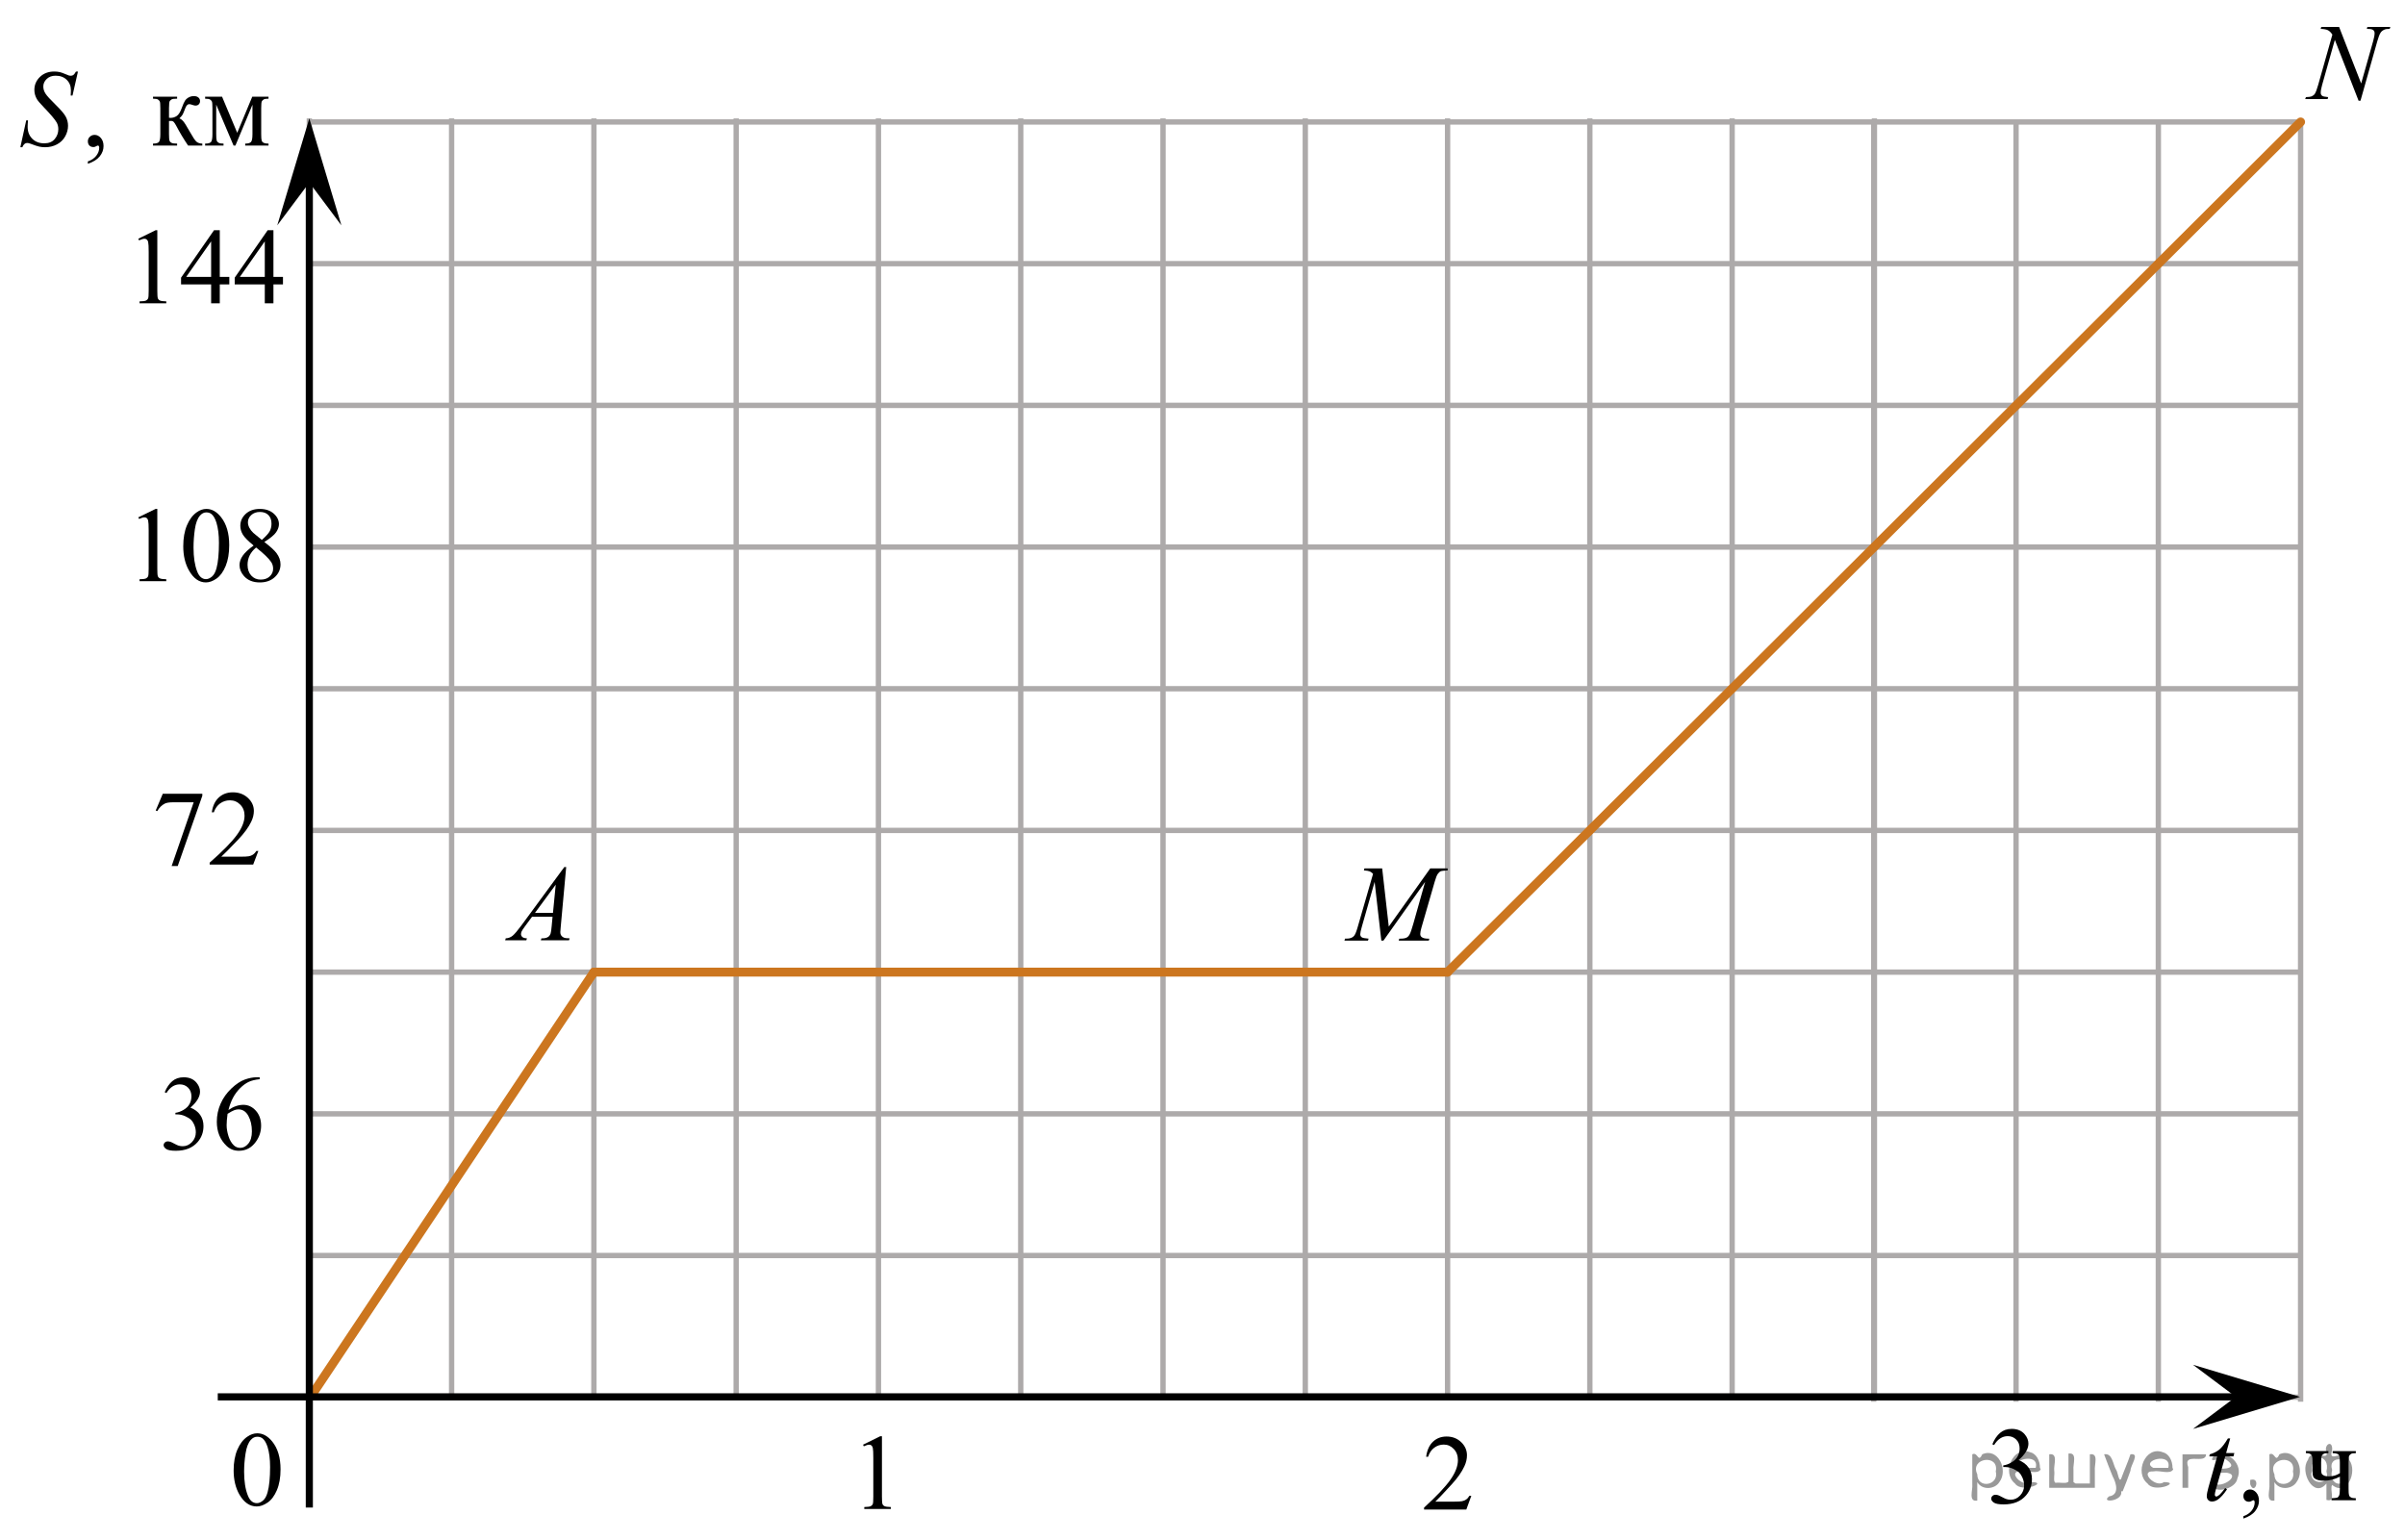 <?xml version="1.0" encoding="utf-8"?>
<!-- Generator: Adobe Illustrator 16.0.3, SVG Export Plug-In . SVG Version: 6.00 Build 0)  -->
<!DOCTYPE svg PUBLIC "-//W3C//DTD SVG 1.1//EN" "http://www.w3.org/Graphics/SVG/1.1/DTD/svg11.dtd">
<svg version="1.1" id="Слой_1" xmlns="http://www.w3.org/2000/svg" xmlns:xlink="http://www.w3.org/1999/xlink" x="0px" y="0px"
	 width="337.5px" height="216.169px" viewBox="-41.575 -34.808 337.5 216.169"
	 enable-background="new -41.575 -34.808 337.5 216.169" xml:space="preserve">
<g>
	<g>
		<defs>
			<rect id="SVGID_1_" x="-21.323" y="112.863" width="18.712" height="17.554"/>
		</defs>
		<clipPath id="SVGID_2_">
			<use xlink:href="#SVGID_1_"  overflow="visible"/>
		</clipPath>
		<g clip-path="url(#SVGID_2_)">
		</g>
	</g>
	<g>
		<defs>
			<polygon id="SVGID_3_" points="-21.24,130.61 -2.334,130.61 -2.334,112.877 -21.24,112.877 -21.24,130.61 			"/>
		</defs>
		<clipPath id="SVGID_4_">
			<use xlink:href="#SVGID_3_"  overflow="visible"/>
		</clipPath>
		<g clip-path="url(#SVGID_4_)">
			<path d="M-18.461,118.481c0.28-0.669,0.635-1.186,1.063-1.55c0.428-0.363,0.961-0.546,1.6-0.546c0.788,0,1.393,0.26,1.813,0.777
				c0.319,0.386,0.479,0.798,0.479,1.238c0,0.723-0.45,1.47-1.349,2.241c0.604,0.239,1.061,0.582,1.371,1.026
				s0.464,0.967,0.464,1.567c0,0.86-0.271,1.604-0.813,2.234c-0.706,0.821-1.729,1.231-3.068,1.231
				c-0.663,0-1.114-0.083-1.353-0.249s-0.359-0.345-0.359-0.535c0-0.142,0.057-0.266,0.17-0.374c0.114-0.107,0.25-0.161,0.41-0.161
				c0.121,0,0.244,0.02,0.37,0.059c0.082,0.024,0.269,0.114,0.559,0.268c0.29,0.154,0.491,0.246,0.602,0.275
				c0.179,0.054,0.37,0.08,0.573,0.08c0.493,0,0.922-0.192,1.288-0.579c0.365-0.386,0.547-0.842,0.547-1.37
				c0-0.386-0.084-0.762-0.253-1.128c-0.126-0.273-0.264-0.48-0.414-0.623c-0.208-0.195-0.493-0.372-0.856-0.531
				c-0.363-0.158-0.732-0.237-1.11-0.237h-0.232v-0.22c0.382-0.049,0.765-0.188,1.149-0.418c0.385-0.229,0.664-0.506,0.838-0.828
				s0.261-0.677,0.261-1.063c0-0.503-0.156-0.909-0.468-1.22c-0.312-0.31-0.7-0.465-1.165-0.465c-0.75,0-1.375,0.405-1.878,1.216
				L-18.461,118.481z"/>
			<path d="M-5.129,116.385v0.271c-0.639,0.063-1.16,0.191-1.563,0.385s-0.803,0.487-1.197,0.883s-0.72,0.836-0.979,1.322
				s-0.475,1.063-0.649,1.732c0.696-0.483,1.395-0.725,2.096-0.725c0.672,0,1.254,0.273,1.748,0.82c0.493,0.547,0.74,1.25,0.74,2.11
				c0,0.83-0.249,1.587-0.747,2.271c-0.6,0.831-1.393,1.246-2.379,1.246c-0.672,0-1.243-0.225-1.711-0.674
				c-0.919-0.875-1.378-2.008-1.378-3.4c0-0.889,0.177-1.733,0.53-2.534c0.353-0.802,0.857-1.512,1.512-2.133
				c0.655-0.62,1.283-1.037,1.882-1.252c0.599-0.216,1.158-0.323,1.675-0.323H-5.129z M-9.641,121.514
				c-0.087,0.659-0.13,1.192-0.13,1.598c0,0.469,0.085,0.978,0.257,1.527c0.171,0.55,0.427,0.985,0.765,1.308
				c0.247,0.229,0.546,0.345,0.899,0.345c0.421,0,0.797-0.2,1.128-0.602c0.331-0.4,0.497-0.972,0.497-1.714
				c0-0.835-0.165-1.559-0.494-2.169c-0.329-0.61-0.795-0.916-1.4-0.916c-0.184,0-0.38,0.039-0.591,0.117
				S-9.23,121.255-9.641,121.514z"/>
		</g>
	</g>
</g>
<line fill="none" stroke="#ADAAAA" stroke-width="0.75" stroke-miterlimit="10" x1="1.834" y1="-17.69" x2="281.275" y2="-17.69"/>
<line fill="none" stroke="#ADAAAA" stroke-width="0.75" stroke-miterlimit="10" x1="1.834" y1="2.196" x2="281.275" y2="2.196"/>
<line fill="none" stroke="#ADAAAA" stroke-width="0.75" stroke-miterlimit="10" x1="1.834" y1="22.085" x2="281.275" y2="22.085"/>
<line fill="none" stroke="#ADAAAA" stroke-width="0.75" stroke-miterlimit="10" x1="1.834" y1="41.969" x2="281.275" y2="41.969"/>
<line fill="none" stroke="#ADAAAA" stroke-width="0.75" stroke-miterlimit="10" x1="1.834" y1="61.854" x2="281.275" y2="61.854"/>
<line fill="none" stroke="#ADAAAA" stroke-width="0.75" stroke-miterlimit="10" x1="1.834" y1="81.741" x2="281.275" y2="81.741"/>
<line fill="none" stroke="#ADAAAA" stroke-width="0.75" stroke-miterlimit="10" x1="1.834" y1="101.627" x2="281.275" y2="101.627"/>
<line fill="none" stroke="#ADAAAA" stroke-width="0.75" stroke-miterlimit="10" x1="1.834" y1="121.517" x2="281.275" y2="121.517"/>
<line fill="none" stroke="#ADAAAA" stroke-width="0.75" stroke-miterlimit="10" x1="1.834" y1="141.4" x2="281.275" y2="141.4"/>
<line fill="none" stroke="#ADAAAA" stroke-width="0.75" stroke-miterlimit="10" x1="1.834" y1="161.285" x2="281.275" y2="161.285"/>
<line fill="none" stroke="#ADAAAA" stroke-width="0.75" stroke-miterlimit="10" x1="1.834" y1="161.415" x2="1.834" y2="-18.192"/>
<line fill="none" stroke="#ADAAAA" stroke-width="0.75" stroke-miterlimit="10" x1="21.8" y1="161.415" x2="21.8" y2="-18.192"/>
<line fill="none" stroke="#ADAAAA" stroke-width="0.75" stroke-miterlimit="10" x1="41.768" y1="161.415" x2="41.768" y2="-18.192"/>
<line fill="none" stroke="#ADAAAA" stroke-width="0.75" stroke-miterlimit="10" x1="61.733" y1="161.415" x2="61.733" y2="-18.192"/>
<line fill="none" stroke="#ADAAAA" stroke-width="0.75" stroke-miterlimit="10" x1="81.699" y1="161.415" x2="81.699" y2="-18.192"/>
<line fill="none" stroke="#ADAAAA" stroke-width="0.75" stroke-miterlimit="10" x1="101.667" y1="161.415" x2="101.667" y2="-18.192"/>
<line fill="none" stroke="#ADAAAA" stroke-width="0.75" stroke-miterlimit="10" x1="121.633" y1="161.415" x2="121.633" y2="-18.192"/>
<line fill="none" stroke="#ADAAAA" stroke-width="0.75" stroke-miterlimit="10" x1="141.601" y1="161.415" x2="141.601" y2="-18.192"/>
<line fill="none" stroke="#ADAAAA" stroke-width="0.75" stroke-miterlimit="10" x1="161.566" y1="161.415" x2="161.566" y2="-18.192"/>
<line fill="none" stroke="#ADAAAA" stroke-width="0.75" stroke-miterlimit="10" x1="181.532" y1="161.415" x2="181.532" y2="-18.192"/>
<line fill="none" stroke="#ADAAAA" stroke-width="0.75" stroke-miterlimit="10" x1="201.5" y1="161.415" x2="201.5" y2="-18.192"/>
<line fill="none" stroke="#ADAAAA" stroke-width="0.75" stroke-miterlimit="10" x1="221.467" y1="161.415" x2="221.467" y2="-18.192"/>
<line fill="none" stroke="#ADAAAA" stroke-width="0.75" stroke-miterlimit="10" x1="221.375" y1="161.919" x2="221.375" y2="-17.69"/>
<line fill="none" stroke="#ADAAAA" stroke-width="0.75" stroke-miterlimit="10" x1="241.342" y1="161.919" x2="241.342" y2="-17.69"/>
<line fill="none" stroke="#ADAAAA" stroke-width="0.75" stroke-miterlimit="10" x1="261.311" y1="161.919" x2="261.311" y2="-17.69"/>
<line fill="none" stroke="#ADAAAA" stroke-width="0.75" stroke-miterlimit="10" x1="281.275" y1="161.919" x2="281.275" y2="-17.69"/>
<line fill="none" stroke="#CC761F" stroke-width="1.25" stroke-linecap="round" stroke-linejoin="round" stroke-miterlimit="10" x1="2.477" y1="160.536" x2="41.768" y2="101.627"/>
<line fill="none" stroke="#CC761F" stroke-width="1.25" stroke-linecap="round" stroke-linejoin="round" stroke-miterlimit="10" x1="41.768" y1="101.627" x2="161.566" y2="101.627"/>
<line fill="none" stroke="#CC761F" stroke-width="1.25" stroke-linecap="round" stroke-linejoin="round" stroke-miterlimit="10" x1="161.566" y1="101.627" x2="281.275" y2="-17.69"/>
<polygon points="272.18,161.237 266.174,156.737 281.186,161.237 266.174,165.737 "/>
<polygon points="1.834,-9.187 -2.666,-3.183 1.834,-18.192 6.334,-3.183 "/>
<g>
	<g>
		<g>
			<g>
				<g>
					<g>
						<defs>
							<rect id="SVGID_5_" x="265.444" y="163.144" width="27.324" height="18.217"/>
						</defs>
						<clipPath id="SVGID_6_">
							<use xlink:href="#SVGID_5_"  overflow="visible"/>
						</clipPath>
						<g clip-path="url(#SVGID_6_)">
							<path d="M273.246,178.317v-0.332c0.504-0.17,0.896-0.438,1.17-0.793c0.275-0.359,0.415-0.739,0.415-1.143
								c0-0.096-0.021-0.176-0.064-0.238c-0.035-0.045-0.066-0.067-0.104-0.067c-0.056,0-0.171,0.05-0.354,0.149
								c-0.088,0.044-0.183,0.066-0.277,0.066c-0.24,0-0.433-0.073-0.572-0.219c-0.145-0.146-0.213-0.346-0.213-0.602
								c0-0.246,0.092-0.457,0.273-0.635c0.185-0.175,0.407-0.264,0.672-0.264c0.322,0,0.609,0.146,0.861,0.433
								c0.252,0.288,0.379,0.672,0.379,1.147c0,0.517-0.177,0.997-0.523,1.439C274.559,177.71,274.004,178.062,273.246,178.317z"/>
						</g>
					</g>
				</g>
			</g>
		</g>
		<g>
			<g>
				<g>
					<g>
						<defs>
							<rect id="SVGID_7_" x="265.444" y="163.144" width="27.324" height="18.217"/>
						</defs>
						<clipPath id="SVGID_8_">
							<use xlink:href="#SVGID_7_"  overflow="visible"/>
						</clipPath>
						<g clip-path="url(#SVGID_8_)">
							<path d="M286.787,171.949v-1.475c0-0.479-0.022-0.785-0.069-0.925c-0.047-0.138-0.142-0.239-0.285-0.309
								c-0.145-0.068-0.363-0.102-0.657-0.102v-0.287h3.251v0.287c-0.333,0-0.555,0.031-0.664,0.102
								c-0.108,0.068-0.195,0.152-0.261,0.252c-0.063,0.101-0.096,0.427-0.096,0.979v3.656c0,0.479,0.021,0.784,0.069,0.922
								c0.046,0.141,0.143,0.242,0.284,0.313c0.145,0.07,0.365,0.104,0.664,0.104v0.277h-3.412v-0.277
								c0.393-0.016,0.646-0.042,0.769-0.078c0.122-0.037,0.219-0.136,0.294-0.289c0.075-0.156,0.113-0.479,0.113-0.974v-1.686
								c-0.721,0.375-1.479,0.563-2.274,0.563c-0.436,0-0.771-0.056-1.013-0.169c-0.239-0.111-0.394-0.243-0.455-0.392
								c-0.063-0.149-0.096-0.39-0.096-0.719v-1.259c0-0.444-0.021-0.739-0.061-0.881c-0.039-0.14-0.127-0.251-0.265-0.331
								c-0.139-0.08-0.34-0.12-0.608-0.12v-0.284h3.162v0.284c-0.327,0-0.548,0.033-0.66,0.104c-0.11,0.069-0.2,0.151-0.265,0.252
								c-0.063,0.102-0.097,0.427-0.097,0.979v0.852c0,0.331,0.022,0.554,0.069,0.67c0.046,0.114,0.152,0.212,0.322,0.29
								c0.169,0.078,0.406,0.117,0.715,0.117C285.801,172.4,286.308,172.25,286.787,171.949z"/>
						</g>
					</g>
				</g>
			</g>
		</g>
		<g>
			<g>
				<g>
					<g>
						<defs>
							<rect id="SVGID_9_" x="265.444" y="163.144" width="27.324" height="18.217"/>
						</defs>
						<clipPath id="SVGID_10_">
							<use xlink:href="#SVGID_9_"  overflow="visible"/>
						</clipPath>
						<g clip-path="url(#SVGID_10_)">
							<path d="M271.395,167.073l-0.572,2.047h1.152l-0.125,0.474h-1.146l-1.264,4.439c-0.138,0.478-0.206,0.786-0.206,0.927
								c0,0.085,0.021,0.15,0.061,0.194c0.039,0.045,0.085,0.069,0.141,0.069c0.122,0,0.283-0.091,0.483-0.266
								c0.117-0.101,0.379-0.409,0.785-0.926l0.24,0.188c-0.449,0.674-0.876,1.146-1.275,1.424
								c-0.272,0.188-0.551,0.283-0.829,0.283c-0.216,0-0.394-0.066-0.527-0.205c-0.137-0.14-0.205-0.315-0.205-0.532
								c0-0.271,0.078-0.687,0.233-1.241l1.227-4.357h-1.106l0.074-0.293c0.535-0.148,0.983-0.375,1.342-0.674
								c0.355-0.298,0.756-0.814,1.196-1.553L271.395,167.073L271.395,167.073z"/>
						</g>
					</g>
				</g>
			</g>
		</g>
	</g>
</g>
<g>
	<g>
		<g>
			<g>
				<g>
					<g>
						<g>
							<g>
								<g>
									<defs>
										<rect id="SVGID_11_" x="76.935" y="163.24" width="9.529" height="16.49"/>
									</defs>
									<clipPath id="SVGID_12_">
										<use xlink:href="#SVGID_11_"  overflow="visible"/>
									</clipPath>
									<g clip-path="url(#SVGID_12_)">
										<path d="M79.54,167.95l2.411-1.188h0.239v8.45c0,0.563,0.022,0.911,0.07,1.05c0.045,0.14,0.144,0.243,0.289,0.315
											c0.145,0.071,0.438,0.112,0.891,0.125v0.271h-3.729v-0.271c0.47-0.013,0.771-0.054,0.904-0.121
											c0.139-0.07,0.229-0.167,0.283-0.287c0.056-0.121,0.08-0.479,0.08-1.082v-5.402c0-0.729-0.021-1.193-0.07-1.4
											c-0.034-0.155-0.1-0.271-0.188-0.35c-0.09-0.076-0.197-0.109-0.326-0.109c-0.18,0-0.432,0.078-0.752,0.229L79.54,167.95z"
											/>
									</g>
								</g>
							</g>
						</g>
					</g>
				</g>
			</g>
		</g>
	</g>
</g>
<g>
	<g>
		<g>
			<g>
				<g>
					<g>
						<defs>
							<rect id="SVGID_13_" x="155.397" y="163.247" width="12.42" height="16.56"/>
						</defs>
						<clipPath id="SVGID_14_">
							<use xlink:href="#SVGID_13_"  overflow="visible"/>
						</clipPath>
						<g clip-path="url(#SVGID_14_)">
							<path d="M164.901,175.119l-0.704,1.937h-5.93v-0.273c1.744-1.592,2.972-2.891,3.686-3.898
								c0.712-1.007,1.065-1.93,1.065-2.765c0-0.638-0.193-1.162-0.586-1.572c-0.391-0.409-0.855-0.613-1.398-0.613
								c-0.494,0-0.938,0.146-1.331,0.435c-0.395,0.289-0.685,0.713-0.87,1.271h-0.273c0.123-0.912,0.439-1.615,0.952-2.104
								c0.512-0.489,1.149-0.734,1.916-0.734c0.814,0,1.495,0.265,2.042,0.786c0.546,0.524,0.818,1.145,0.818,1.854
								c0,0.509-0.119,1.018-0.355,1.524c-0.365,0.802-0.958,1.648-1.778,2.542c-1.229,1.346-1.999,2.154-2.306,2.434h2.624
								c0.533,0,0.907-0.021,1.123-0.063c0.215-0.04,0.408-0.12,0.582-0.24c0.173-0.119,0.322-0.293,0.451-0.516h0.272V175.119
								L164.901,175.119z"/>
						</g>
					</g>
				</g>
			</g>
		</g>
	</g>
</g>
<g>
	<g>
		<g>
			<g>
				<g>
					<g>
						<defs>
							<rect id="SVGID_15_" x="235.173" y="162.144" width="12.42" height="18.217"/>
						</defs>
						<clipPath id="SVGID_16_">
							<use xlink:href="#SVGID_15_"  overflow="visible"/>
						</clipPath>
						<g clip-path="url(#SVGID_16_)">
							<path d="M238.014,167.89c0.285-0.69,0.647-1.221,1.086-1.596c0.438-0.373,0.98-0.562,1.634-0.562
								c0.808,0,1.425,0.267,1.854,0.8c0.326,0.395,0.489,0.819,0.489,1.27c0,0.743-0.46,1.514-1.38,2.306
								c0.616,0.246,1.085,0.596,1.399,1.053c0.315,0.457,0.476,0.994,0.476,1.611c0,0.883-0.275,1.646-0.829,2.295
								c-0.724,0.842-1.769,1.264-3.138,1.264c-0.677,0-1.138-0.084-1.382-0.256c-0.245-0.17-0.367-0.354-0.367-0.549
								c0-0.146,0.061-0.273,0.177-0.383c0.113-0.111,0.255-0.166,0.418-0.166c0.124,0,0.25,0.02,0.379,0.061
								c0.083,0.025,0.271,0.117,0.568,0.273s0.501,0.252,0.615,0.279c0.184,0.059,0.378,0.084,0.586,0.084
								c0.504,0,0.941-0.195,1.314-0.596c0.373-0.396,0.561-0.865,0.561-1.406c0-0.396-0.087-0.781-0.261-1.156
								c-0.129-0.281-0.271-0.494-0.422-0.643c-0.213-0.201-0.505-0.383-0.875-0.545c-0.371-0.164-0.749-0.246-1.134-0.246h-0.237
								v-0.226c0.391-0.051,0.781-0.192,1.176-0.431c0.395-0.235,0.678-0.52,0.854-0.852c0.179-0.33,0.269-0.695,0.269-1.09
								c0-0.52-0.16-0.938-0.479-1.254c-0.318-0.318-0.717-0.479-1.188-0.479c-0.767,0-1.406,0.418-1.92,1.25L238.014,167.89z"/>
						</g>
					</g>
				</g>
			</g>
		</g>
	</g>
</g>
<line fill="none" stroke="#000000" stroke-miterlimit="10" x1="1.834" y1="176.771" x2="1.834" y2="-15.667"/>
<g>
	<g>
		<path d="M-8.788,171.56c0-1.129,0.176-2.105,0.523-2.915c0.352-0.813,0.813-1.42,1.396-1.816c0.449-0.313,0.916-0.477,1.396-0.477
			c0.783,0,1.483,0.389,2.104,1.158c0.775,0.957,1.164,2.258,1.164,3.896c0,1.146-0.172,2.121-0.512,2.924
			c-0.344,0.803-0.775,1.385-1.307,1.746c-0.528,0.361-1.037,0.543-1.527,0.543c-0.973,0-1.779-0.559-2.428-1.67
			C-8.516,174.01-8.788,172.881-8.788,171.56z M-7.318,171.74c0,1.359,0.175,2.471,0.521,3.332c0.283,0.727,0.711,1.085,1.275,1.085
			c0.271,0,0.551-0.117,0.842-0.353c0.291-0.239,0.514-0.636,0.66-1.19c0.229-0.836,0.348-2.016,0.348-3.533
			c0-1.129-0.119-2.065-0.357-2.82c-0.184-0.56-0.414-0.954-0.698-1.188c-0.205-0.16-0.453-0.239-0.742-0.239
			c-0.342,0-0.646,0.146-0.908,0.443c-0.359,0.404-0.605,1.037-0.736,1.9C-7.251,170.045-7.318,170.899-7.318,171.74z"/>
	</g>
</g>
<g>
	<g>
		<g>
			<g>
				<g>
					<defs>
						<rect id="SVGID_17_" x="26.353" y="83.355" width="15.182" height="16.56"/>
					</defs>
					<clipPath id="SVGID_18_">
						<use xlink:href="#SVGID_17_"  overflow="visible"/>
					</clipPath>
					<g clip-path="url(#SVGID_18_)">
						<path d="M37.881,86.88l-0.764,8.36c-0.039,0.392-0.061,0.647-0.061,0.771c0,0.198,0.037,0.349,0.111,0.452
							c0.094,0.144,0.221,0.25,0.381,0.318c0.161,0.069,0.432,0.104,0.813,0.104l-0.082,0.274h-3.957l0.08-0.274h0.173
							c0.319,0,0.583-0.069,0.784-0.208c0.145-0.094,0.256-0.25,0.333-0.467c0.057-0.153,0.106-0.515,0.156-1.082l0.118-1.275
							h-2.876l-1.022,1.386c-0.23,0.313-0.378,0.535-0.438,0.672c-0.062,0.136-0.089,0.263-0.089,0.382
							c0,0.158,0.063,0.294,0.19,0.408c0.129,0.113,0.343,0.175,0.64,0.185l-0.082,0.274h-2.974l0.081-0.274
							c0.366-0.015,0.688-0.137,0.97-0.367c0.278-0.229,0.693-0.72,1.249-1.471l6.004-8.168L37.881,86.88L37.881,86.88z
							 M36.413,89.348l-2.912,3.965h2.525L36.413,89.348z"/>
					</g>
				</g>
			</g>
		</g>
	</g>
</g>
<line fill="none" stroke="#000000" stroke-miterlimit="10" x1="-11.015" y1="161.237" x2="277.235" y2="161.237"/>
<g>
	<g>
		<g>
			<defs>
				<rect id="SVGID_19_" x="-41.52" y="-28.541" width="41.439" height="19.707"/>
			</defs>
			<clipPath id="SVGID_20_">
				<use xlink:href="#SVGID_19_"  overflow="visible"/>
			</clipPath>
		</g>
	</g>
	<g>
		<g>
			<defs>
				<rect id="SVGID_21_" x="-41.575" y="-28.319" width="41.231" height="19.525"/>
			</defs>
			<clipPath id="SVGID_22_">
				<use xlink:href="#SVGID_21_"  overflow="visible"/>
			</clipPath>
			<g clip-path="url(#SVGID_22_)">
				<path d="M-29.247-11.823v-0.331c0.507-0.169,0.899-0.434,1.178-0.789c0.278-0.357,0.417-0.736,0.417-1.135
					c0-0.096-0.022-0.175-0.066-0.24c-0.034-0.045-0.069-0.067-0.104-0.067c-0.054,0-0.172,0.05-0.354,0.15
					c-0.088,0.045-0.182,0.067-0.28,0.067c-0.241,0-0.433-0.073-0.576-0.218c-0.143-0.145-0.214-0.345-0.214-0.6
					c0-0.244,0.093-0.454,0.277-0.629s0.409-0.263,0.675-0.263c0.325,0,0.614,0.144,0.868,0.431c0.253,0.287,0.38,0.669,0.38,1.142
					c0,0.515-0.176,0.994-0.528,1.436C-27.927-12.427-28.484-12.078-29.247-11.823z"/>
			</g>
		</g>
		<g>
			<defs>
				<rect id="SVGID_23_" x="-41.575" y="-28.319" width="41.231" height="19.525"/>
			</defs>
			<clipPath id="SVGID_24_">
				<use xlink:href="#SVGID_23_"  overflow="visible"/>
			</clipPath>
			<g clip-path="url(#SVGID_24_)">
				<path d="M-13.186-14.378h-1.993c-0.62-0.915-1.181-1.852-1.683-2.811c-0.118-0.219-0.226-0.383-0.321-0.489
					c-0.096-0.107-0.228-0.161-0.395-0.161c-0.06,0-0.153,0.005-0.281,0.014v1.836c0,0.495,0.028,0.81,0.085,0.947
					s0.159,0.236,0.307,0.296c0.147,0.061,0.396,0.09,0.746,0.09v0.277h-3.382v-0.277c0.438,0,0.719-0.081,0.842-0.243
					c0.123-0.163,0.185-0.526,0.185-1.091v-3.641c0-0.534-0.027-0.851-0.081-0.947c-0.054-0.098-0.138-0.185-0.251-0.263
					c-0.113-0.077-0.345-0.116-0.694-0.116v-0.284h3.382v0.284c-0.409,0-0.661,0.03-0.757,0.09
					c-0.097,0.061-0.184,0.134-0.263,0.222c-0.078,0.087-0.118,0.426-0.118,1.015v1.349c0.113,0.01,0.189,0.015,0.229,0.015
					c0.3,0,0.582-0.086,0.845-0.258c0.264-0.173,0.499-0.538,0.705-1.098c0.192-0.529,0.351-0.887,0.477-1.071
					c0.125-0.185,0.3-0.336,0.523-0.453c0.225-0.117,0.459-0.177,0.705-0.177c0.266,0,0.478,0.065,0.635,0.195
					c0.158,0.13,0.236,0.3,0.236,0.51c0,0.175-0.057,0.323-0.17,0.445s-0.271,0.184-0.472,0.184c-0.108,0-0.244-0.03-0.406-0.09
					c-0.207-0.075-0.364-0.112-0.473-0.112c-0.227,0-0.413,0.197-0.561,0.592c-0.168,0.454-0.291,0.748-0.369,0.88
					c-0.079,0.133-0.229,0.309-0.45,0.528c0.152,0.045,0.318,0.16,0.498,0.345s0.513,0.712,1,1.581
					c0.389,0.693,0.681,1.134,0.875,1.318s0.476,0.282,0.845,0.292V-14.378L-13.186-14.378z"/>
				<path d="M-8.285-16.169l2.111-5.071h2.281v0.284c-0.335,0-0.558,0.034-0.668,0.102c-0.111,0.067-0.198,0.151-0.263,0.251
					c-0.063,0.1-0.096,0.425-0.096,0.974v3.641c0,0.475,0.023,0.781,0.07,0.918c0.047,0.138,0.143,0.241,0.288,0.312
					c0.145,0.069,0.367,0.104,0.668,0.104v0.277h-3.271v-0.277c0.403,0,0.674-0.076,0.813-0.229
					c0.138-0.152,0.206-0.521,0.206-1.105v-4.128l-2.392,5.739h-0.259l-2.436-5.739v4.128c0,0.475,0.024,0.781,0.074,0.918
					c0.049,0.138,0.145,0.241,0.287,0.312c0.143,0.069,0.364,0.104,0.665,0.104v0.277h-2.584v-0.277
					c0.438,0,0.719-0.081,0.842-0.243c0.123-0.164,0.185-0.527,0.185-1.091v-3.641c0-0.534-0.027-0.851-0.081-0.947
					c-0.055-0.099-0.139-0.186-0.251-0.263c-0.113-0.077-0.345-0.116-0.694-0.116v-0.284h2.377L-8.285-16.169z"/>
			</g>
		</g>
		<g>
			<defs>
				<rect id="SVGID_25_" x="-41.575" y="-28.319" width="41.231" height="19.525"/>
			</defs>
			<clipPath id="SVGID_26_">
				<use xlink:href="#SVGID_25_"  overflow="visible"/>
			</clipPath>
			<g clip-path="url(#SVGID_26_)">
				<path d="M-38.72-14.146l0.826-3.769h0.251c-0.034,0.364-0.052,0.667-0.052,0.906c0,0.686,0.216,1.241,0.646,1.671
					c0.431,0.431,0.992,0.645,1.687,0.645c0.645,0,1.134-0.201,1.469-0.604c0.335-0.401,0.502-0.864,0.502-1.389
					c0-0.34-0.076-0.649-0.229-0.929c-0.231-0.415-0.849-1.145-1.853-2.188c-0.487-0.5-0.8-0.872-0.938-1.116
					c-0.227-0.405-0.34-0.829-0.34-1.273c0-0.71,0.261-1.316,0.782-1.821c0.521-0.504,1.191-0.756,2.008-0.756
					c0.275,0,0.536,0.026,0.782,0.082c0.153,0.03,0.431,0.13,0.835,0.299c0.285,0.115,0.442,0.178,0.472,0.188
					c0.069,0.015,0.146,0.023,0.229,0.023c0.143,0,0.266-0.038,0.369-0.112c0.104-0.075,0.224-0.236,0.361-0.479h0.28l-0.768,3.371
					h-0.251c0.02-0.3,0.029-0.542,0.029-0.728c0-0.604-0.196-1.098-0.59-1.483c-0.395-0.385-0.913-0.576-1.558-0.576
					c-0.512,0-0.928,0.152-1.248,0.457c-0.319,0.305-0.479,0.656-0.479,1.056c0,0.35,0.102,0.683,0.307,1
					c0.204,0.317,0.674,0.834,1.409,1.551c0.736,0.717,1.212,1.276,1.429,1.678c0.217,0.402,0.325,0.83,0.325,1.286
					c0,0.514-0.135,1.013-0.402,1.493c-0.269,0.482-0.653,0.855-1.155,1.12s-1.051,0.397-1.646,0.397
					c-0.295,0-0.571-0.027-0.827-0.083c-0.256-0.055-0.664-0.189-1.225-0.404c-0.192-0.075-0.353-0.112-0.48-0.112
					c-0.29,0-0.517,0.199-0.679,0.6H-38.72z"/>
			</g>
		</g>
	</g>
</g>
<g>
	<g>
		<defs>
			<rect id="SVGID_27_" x="-22.675" y="72.868" width="21.693" height="17.554"/>
		</defs>
		<clipPath id="SVGID_28_">
			<use xlink:href="#SVGID_27_"  overflow="visible"/>
		</clipPath>
		<g clip-path="url(#SVGID_28_)">
		</g>
	</g>
	<g>
		<defs>
			<polygon id="SVGID_29_" points="-22.661,90.615 -1.34,90.615 -1.34,72.882 -22.661,72.882 -22.661,90.615 			"/>
		</defs>
		<clipPath id="SVGID_30_">
			<use xlink:href="#SVGID_29_"  overflow="visible"/>
		</clipPath>
		<g clip-path="url(#SVGID_30_)">
			<path d="M-18.732,76.596h5.55v0.278l-3.45,9.861h-0.855l3.092-8.945h-2.848c-0.575,0-0.984,0.065-1.229,0.197
				c-0.427,0.226-0.771,0.572-1.03,1.041l-0.222-0.081L-18.732,76.596z"/>
			<path d="M-5.318,84.618l-0.726,1.912h-6.107V86.26c1.796-1.573,3.062-2.857,3.794-3.854c0.733-0.996,1.1-1.907,1.1-2.732
				c0-0.63-0.201-1.147-0.604-1.554c-0.401-0.405-0.883-0.607-1.442-0.607c-0.509,0-0.966,0.143-1.371,0.429
				c-0.404,0.285-0.703,0.704-0.896,1.256h-0.282c0.127-0.903,0.454-1.597,0.98-2.08c0.527-0.484,1.185-0.726,1.974-0.726
				c0.84,0,1.541,0.259,2.104,0.776s0.844,1.129,0.844,1.832c0,0.503-0.122,1.006-0.367,1.509c-0.376,0.792-0.987,1.629-1.832,2.514
				c-1.268,1.328-2.059,2.129-2.374,2.402h2.702c0.55,0,0.936-0.02,1.157-0.059c0.221-0.039,0.421-0.118,0.599-0.237
				c0.179-0.12,0.334-0.29,0.466-0.51H-5.318z"/>
		</g>
	</g>
</g>
<g>
	<g>
		<defs>
			<rect id="SVGID_31_" x="-24.876" y="33.096" width="25.833" height="17.554"/>
		</defs>
		<clipPath id="SVGID_32_">
			<use xlink:href="#SVGID_31_"  overflow="visible"/>
		</clipPath>
		<g clip-path="url(#SVGID_32_)">
		</g>
	</g>
	<g>
		<defs>
			<polygon id="SVGID_33_" points="-24.793,50.842 1.219,50.842 1.219,33.11 -24.793,33.11 -24.793,50.842 			"/>
		</defs>
		<clipPath id="SVGID_34_">
			<use xlink:href="#SVGID_33_"  overflow="visible"/>
		</clipPath>
		<g clip-path="url(#SVGID_34_)">
			<path d="M-22.168,37.799l2.427-1.18h0.242v8.389c0,0.557,0.023,0.904,0.07,1.041s0.144,0.242,0.29,0.315
				c0.147,0.073,0.446,0.115,0.897,0.125v0.271h-3.75v-0.271c0.471-0.01,0.774-0.05,0.911-0.121
				c0.138-0.071,0.233-0.166,0.287-0.286s0.081-0.478,0.081-1.073v-5.363c0-0.723-0.024-1.187-0.073-1.392
				c-0.035-0.156-0.098-0.271-0.188-0.344c-0.091-0.073-0.2-0.11-0.327-0.11c-0.182,0-0.435,0.076-0.758,0.227L-22.168,37.799z"/>
			<path d="M-15.858,41.85c0-1.133,0.172-2.109,0.515-2.927c0.343-0.818,0.799-1.427,1.368-1.828
				c0.44-0.318,0.896-0.477,1.367-0.477c0.765,0,1.451,0.389,2.06,1.165c0.76,0.962,1.14,2.267,1.14,3.913
				c0,1.153-0.167,2.132-0.5,2.938c-0.334,0.806-0.759,1.391-1.276,1.754c-0.517,0.364-1.016,0.546-1.496,0.546
				c-0.951,0-1.743-0.559-2.375-1.678C-15.591,44.315-15.858,43.179-15.858,41.85z M-14.417,42.033c0,1.368,0.169,2.484,0.507,3.348
				c0.28,0.728,0.696,1.092,1.251,1.092c0.265,0,0.539-0.119,0.823-0.355s0.5-0.634,0.647-1.19c0.225-0.84,0.338-2.024,0.338-3.554
				c0-1.133-0.118-2.078-0.353-2.835c-0.177-0.562-0.405-0.96-0.685-1.194c-0.201-0.161-0.443-0.242-0.728-0.242
				c-0.334,0-0.63,0.149-0.89,0.447c-0.354,0.405-0.594,1.043-0.721,1.912C-14.353,40.331-14.417,41.188-14.417,42.033z"/>
			<path d="M-5.982,41.755c-0.79-0.645-1.298-1.163-1.526-1.553c-0.228-0.391-0.342-0.796-0.342-1.216c0-0.645,0.25-1.2,0.75-1.667
				c0.5-0.466,1.164-0.7,1.993-0.7c0.804,0,1.451,0.218,1.941,0.652s0.735,0.93,0.735,1.487c0,0.371-0.133,0.75-0.397,1.135
				c-0.265,0.386-0.816,0.84-1.654,1.363c0.862,0.665,1.434,1.187,1.713,1.568c0.373,0.499,0.559,1.023,0.559,1.575
				c0,0.699-0.267,1.296-0.801,1.792c-0.535,0.496-1.235,0.744-2.104,0.744c-0.946,0-1.684-0.295-2.213-0.886
				c-0.422-0.474-0.633-0.992-0.633-1.553c0-0.44,0.148-0.876,0.445-1.308C-7.219,42.755-6.708,42.278-5.982,41.755z M-5.637,42.033
				c-0.406,0.342-0.708,0.714-0.904,1.117s-0.294,0.839-0.294,1.308c0,0.63,0.173,1.135,0.519,1.513s0.785,0.568,1.32,0.568
				c0.529,0,0.953-0.149,1.271-0.447c0.319-0.298,0.479-0.66,0.479-1.084c0-0.352-0.094-0.667-0.279-0.945
				C-3.875,43.545-4.578,42.868-5.637,42.033z M-4.828,40.971c0.588-0.527,0.961-0.944,1.117-1.249
				c0.157-0.305,0.235-0.651,0.235-1.037c0-0.513-0.145-0.915-0.434-1.206c-0.289-0.291-0.684-0.436-1.184-0.436
				S-6,37.188-6.313,37.476c-0.314,0.288-0.471,0.625-0.471,1.011c0,0.254,0.064,0.508,0.194,0.762s0.315,0.496,0.556,0.726
				L-4.828,40.971z"/>
		</g>
	</g>
</g>
<g>
	<g>
		<defs>
			<rect id="SVGID_35_" x="-24.877" y="-6.125" width="25.833" height="16.56"/>
		</defs>
		<clipPath id="SVGID_36_">
			<use xlink:href="#SVGID_35_"  overflow="visible"/>
		</clipPath>
		<g clip-path="url(#SVGID_36_)">
		</g>
	</g>
	<g>
		<defs>
			<polygon id="SVGID_37_" points="-24.794,10.516 1.22,10.516 1.22,-6.043 -24.794,-6.043 -24.794,10.516 			"/>
		</defs>
		<clipPath id="SVGID_38_">
			<use xlink:href="#SVGID_37_"  overflow="visible"/>
		</clipPath>
		<g clip-path="url(#SVGID_38_)">
			<path d="M-22.168-1.302l2.427-1.193h0.243v8.487c0,0.563,0.023,0.914,0.07,1.053c0.047,0.138,0.144,0.244,0.291,0.318
				s0.446,0.116,0.897,0.126v0.274h-3.75V7.489c0.471-0.01,0.774-0.05,0.912-0.122s0.233-0.168,0.287-0.289
				c0.054-0.121,0.081-0.483,0.081-1.086V0.566c0-0.731-0.024-1.201-0.073-1.408C-20.82-1-20.883-1.116-20.973-1.19
				c-0.091-0.074-0.2-0.111-0.327-0.111c-0.182,0-0.434,0.077-0.758,0.229L-22.168-1.302z"/>
			<path d="M-9.395,4.057V5.11h-1.338v2.653h-1.213V5.11h-4.221V4.161l4.625-6.656h0.809v6.552H-9.395z M-11.947,4.057v-4.988
				l-3.5,4.988H-11.947z"/>
			<path d="M-1.865,4.057V5.11h-1.338v2.653h-1.213V5.11h-4.221V4.161l4.625-6.656h0.809v6.552H-1.865z M-4.417,4.057v-4.988
				l-3.5,4.988H-4.417z"/>
		</g>
	</g>
</g>
<g>
	<g>
		<g>
			<g>
				<g>
					<g>
						<g>
							<g>
								<g>
									<g>
										<g>
											<g>
												<g>
													<g>
														<defs>
															<rect id="SVGID_39_" x="279.106" y="-34.808" width="17.895" height="18.082"/>
														</defs>
														<clipPath id="SVGID_40_">
															<use xlink:href="#SVGID_39_"  overflow="visible"/>
														</clipPath>
														<g clip-path="url(#SVGID_40_)">
															<g enable-background="new    ">
																<path d="M286.676-31.03l3.098,7.939l1.678-5.931c0.137-0.488,0.207-0.866,0.207-1.135
																	c0-0.184-0.064-0.329-0.193-0.433c-0.127-0.104-0.367-0.157-0.717-0.157c-0.059,0-0.12-0.002-0.184-0.007
																	l0.08-0.276h3.223l-0.088,0.276c-0.336-0.005-0.584,0.03-0.747,0.104c-0.231,0.104-0.403,0.239-0.517,0.403
																	c-0.158,0.234-0.318,0.642-0.48,1.225l-2.358,8.351h-0.267l-3.332-8.544l-1.781,6.311
																	c-0.133,0.479-0.2,0.844-0.2,1.099c0,0.188,0.061,0.332,0.181,0.429c0.121,0.098,0.408,0.163,0.861,0.198
																	l-0.074,0.276h-3.148l0.104-0.276c0.395-0.01,0.658-0.045,0.791-0.104c0.202-0.09,0.353-0.207,0.451-0.352
																	c0.143-0.219,0.303-0.642,0.48-1.27l1.988-7.043c-0.192-0.299-0.398-0.504-0.617-0.616
																	c-0.219-0.112-0.561-0.176-1.023-0.19l0.081-0.276H286.676z"/>
															</g>
														</g>
													</g>
												</g>
											</g>
										</g>
									</g>
								</g>
							</g>
						</g>
					</g>
				</g>
			</g>
		</g>
	</g>
</g>
<g>
	<g>
		<g>
			<g>
				<g>
					<g>
						<g>
							<g>
								<defs>
									<rect id="SVGID_41_" x="145.238" y="83.339" width="20.719" height="16.56"/>
								</defs>
								<clipPath id="SVGID_42_">
									<use xlink:href="#SVGID_41_"  overflow="visible"/>
								</clipPath>
								<g clip-path="url(#SVGID_42_)">
									<g enable-background="new    ">
									</g>
								</g>
							</g>
						</g>
					</g>
				</g>
			</g>
		</g>
	</g>
	<g>
		<g>
			<g>
				<g>
					<g>
						<g>
							<g>
								<defs>
									<rect id="SVGID_43_" x="144.837" y="83.286" width="20.65" height="16.697"/>
								</defs>
								<clipPath id="SVGID_44_">
									<use xlink:href="#SVGID_43_"  overflow="visible"/>
								</clipPath>
								<g clip-path="url(#SVGID_44_)">
									<g enable-background="new    ">
										<path d="M152.39,87.073l0.924,8.162l5.819-8.162h2.448v0.277c-0.532,0.035-0.846,0.07-0.939,0.104
											c-0.163,0.065-0.312,0.194-0.448,0.389c-0.135,0.194-0.282,0.568-0.44,1.121l-1.856,6.427
											c-0.108,0.374-0.163,0.668-0.163,0.882c0,0.194,0.066,0.342,0.2,0.441c0.187,0.145,0.483,0.217,0.887,0.217h0.178
											l-0.067,0.276h-4.222l0.074-0.276h0.2c0.375,0,0.661-0.055,0.858-0.165c0.153-0.079,0.29-0.229,0.41-0.452
											c0.121-0.222,0.29-0.713,0.507-1.476l1.656-5.875l-5.849,8.244h-0.296l-0.939-8.244l-1.79,6.271
											c-0.153,0.533-0.229,0.892-0.229,1.076c0,0.184,0.066,0.325,0.2,0.422c0.133,0.098,0.456,0.163,0.968,0.198l-0.081,0.276
											h-3.306l0.082-0.276h0.2c0.488,0,0.84-0.125,1.057-0.374c0.158-0.18,0.323-0.567,0.496-1.166l2.182-7.556
											c-0.163-0.169-0.318-0.284-0.466-0.344c-0.148-0.06-0.422-0.107-0.821-0.142l0.074-0.277H152.39z"/>
									</g>
								</g>
							</g>
						</g>
					</g>
				</g>
			</g>
		</g>
	</g>
</g>
<g style="stroke:none;fill:#000;fill-opacity:0.4" > <path d="m 235.9,173.3 c 0,0.8 0,1.6 0,2.5 -1.3,0.2 -0.6,-1.5 -0.7,-2.3 0,-1.4 0,-2.8 0,-4.2 0.8,-0.4 0.8,1.3 1.4,0.0 2.2,-1.0 3.7,2.2 2.4,3.9 -0.6,1.0 -2.4,1.2 -3.1,0.0 z m 2.6,-1.6 c 0.5,-2.5 -3.7,-1.9 -2.6,0.4 0.0,2.1 3.1,1.6 2.6,-0.4 z" /> <path d="m 244.8,171.4 c -0.4,0.8 -1.9,0.1 -2.8,0.3 -2.0,-0.1 0.3,2.4 1.5,1.5 2.5,0.0 -1.4,1.6 -2.3,0.2 -1.9,-1.5 -0.3,-5.3 2.1,-4.4 0.9,0.2 1.4,1.2 1.4,2.2 z m -0.7,-0.2 c 0.6,-2.3 -4.0,-1.0 -2.1,0.0 0.7,0 1.4,-0.0 2.1,-0.0 z" /> <path d="m 249.7,173.4 c 0.6,0 1.3,0 2.0,0 0,-1.3 0,-2.7 0,-4.1 1.3,-0.2 0.6,1.5 0.7,2.3 0,0.8 0,1.6 0,2.4 -2.1,0 -4.2,0 -6.4,0 0,-1.5 0,-3.1 0,-4.7 1.3,-0.2 0.6,1.5 0.7,2.3 0.1,0.5 -0.2,1.6 0.2,1.7 0.5,-0.1 1.6,0.2 1.8,-0.2 0,-1.3 0,-2.6 0,-3.9 1.3,-0.2 0.6,1.5 0.7,2.3 0,0.5 0,1.1 0,1.7 z" /> <path d="m 256.1,174.5 c 0.3,1.4 -3.0,1.7 -1.7,0.7 1.5,-0.2 1.0,-1.9 0.5,-2.8 -0.4,-1.0 -0.8,-2.0 -1.2,-3.1 1.2,-0.2 1.2,1.4 1.7,2.2 0.2,0.2 0.4,1.9 0.7,1.2 0.4,-1.1 0.9,-2.2 1.3,-3.4 1.4,-0.2 0.0,1.5 -0.0,2.3 -0.3,0.9 -0.7,1.9 -1.1,2.9 z" /> <path d="m 263.4,171.4 c -0.4,0.8 -1.9,0.1 -2.8,0.3 -2.0,-0.1 0.3,2.4 1.5,1.5 2.5,0.0 -1.4,1.6 -2.3,0.2 -1.9,-1.5 -0.3,-5.3 2.1,-4.4 0.9,0.2 1.4,1.2 1.4,2.2 z m -0.7,-0.2 c 0.6,-2.3 -4.0,-1.0 -2.1,0.0 0.7,0 1.4,-0.0 2.1,-0.0 z" /> <path d="m 264.7,174.0 c 0,-1.5 0,-3.1 0,-4.7 1.1,0 2.2,0 3.3,0 0.0,1.5 -3.3,-0.4 -2.5,1.8 0,0.9 0,1.9 0,2.9 -0.2,0 -0.5,0 -0.7,0 z" /> <path d="m 268.9,173.1 c 0.7,1.4 4.2,-0.8 2.1,-1.2 -0.5,-0.1 -2.2,0.3 -1.5,-0.6 1.0,0.1 3.1,0.0 1.4,-1.2 -0.6,-0.7 -2.8,0.8 -1.8,-0.6 2.0,-0.9 4.2,1.2 3.3,3.2 -0.2,1.5 -3.5,2.3 -3.6,0.7 l 0,-0.1 0,-0.0 0,0 z" /> <path d="m 274.2,172.9 c 1.6,-0.5 0.6,2.3 -0.0,0.6 -0.0,-0.2 0.0,-0.4 0.0,-0.6 z" /> <path d="m 277.6,173.3 c 0,0.8 0,1.6 0,2.5 -1.3,0.2 -0.6,-1.5 -0.7,-2.3 0,-1.4 0,-2.8 0,-4.2 0.8,-0.4 0.8,1.3 1.4,0.0 2.2,-1.0 3.7,2.2 2.4,3.9 -0.6,1.0 -2.4,1.2 -3.1,0.0 z m 2.6,-1.6 c 0.5,-2.5 -3.7,-1.9 -2.6,0.4 0.0,2.1 3.1,1.6 2.6,-0.4 z" /> <path d="m 282.9,171.6 c -0.8,1.9 2.7,2.3 2.0,0.1 0.6,-2.4 -2.3,-2.7 -2.0,-0.1 z m 2.0,4.2 c 0,-0.8 0,-1.6 0,-2.4 -1.8,2.2 -3.8,-1.7 -2.6,-3.3 0.4,-1.8 3.0,0.3 2.6,-1.1 -0.4,-1.1 0.9,-1.8 0.8,-0.3 -0.7,2.2 2.1,-0.6 2.4,1.4 1.2,1.6 -0.3,5.2 -2.4,3.5 -0.4,0.6 0.6,2.5 -0.8,2.1 z m 2.8,-4.2 c 0.8,-1.9 -2.7,-2.3 -2.0,-0.1 -0.6,2.4 2.3,2.7 2.0,0.1 z" /> </g></svg>

<!--File created and owned by https://sdamgia.ru. Copying is prohibited. All rights reserved.-->
